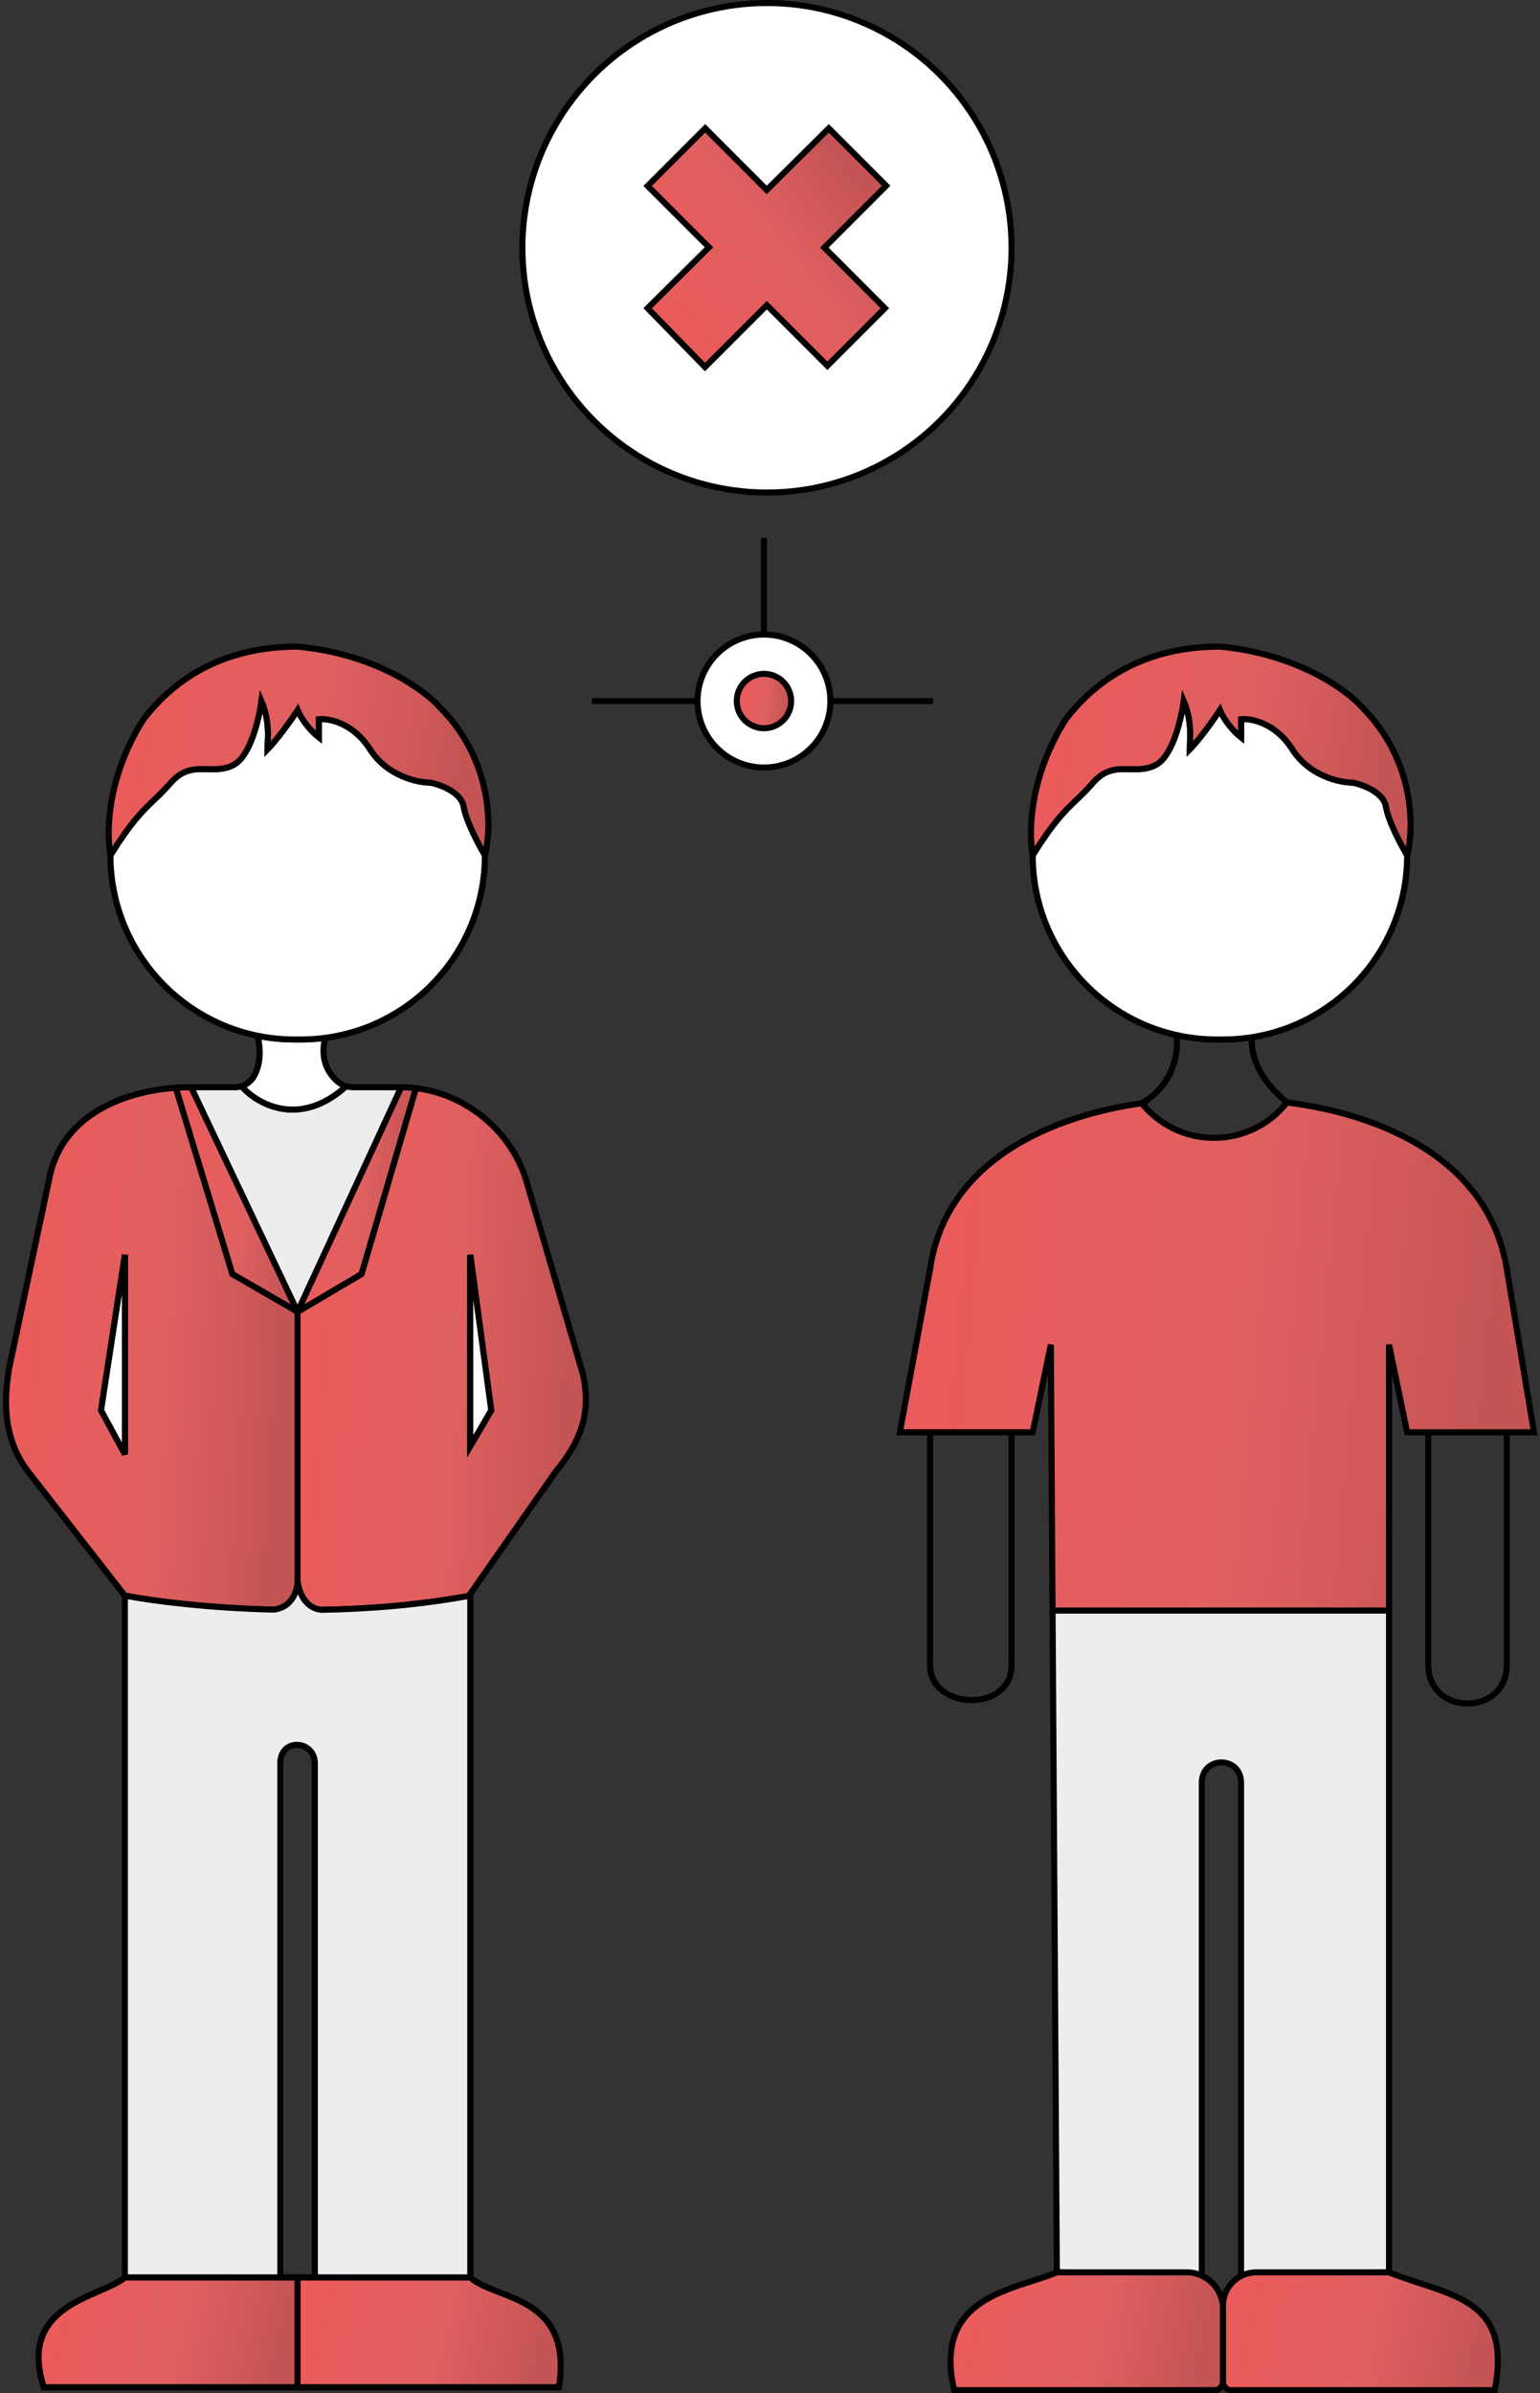 <?xml version="1.0" encoding="UTF-8"?> <svg xmlns="http://www.w3.org/2000/svg" width="255" height="396" viewBox="0 0 255 396" fill="none"><rect x="0" y="0" width="255" height="396" fill="#333333" stroke="none"/> <path d="M137.5 116C137.5 122.075 132.575 127 126.5 127C120.425 127 115.5 122.075 115.5 116C115.5 109.925 120.425 105 126.5 105C132.575 105 137.5 109.925 137.5 116Z" fill="white"></path> <path d="M137.5 116C137.5 122.075 132.575 127 126.5 127C120.425 127 115.5 122.075 115.5 116M137.5 116C137.5 109.925 132.575 105 126.5 105M137.5 116H154.5M115.5 116C115.5 109.925 120.425 105 126.5 105M115.5 116H98M126.5 105V89" stroke="black"></path> <path d="M77.87 376.851H52.134M77.87 376.851V264.023M77.87 376.851C82.069 380.659 94.937 379.703 92.554 395H49.275M52.134 376.851V291.763C52.134 287.939 46.415 287.461 46.415 291.763V376.851M52.134 376.851H49.275M46.415 376.851H20.68M46.415 376.851H49.275M20.68 376.851V264.023M20.68 376.851C16.777 380.181 2.84 381.14 7.246 395H49.275M20.68 264.023C25.559 264.952 34.509 266.074 45.212 266.343C48.424 266.071 49.258 263.1 49.275 261.648M20.68 264.023L4.624 243.454C-0.012 237.34 0.893 230.332 1.502 226.464L8.136 195.167C10.019 184.942 19.809 180.646 29.099 179.995M77.87 264.023C69.6 265.565 61.135 266.234 53.241 266.374C50.386 266.128 49.407 263.121 49.275 261.648M77.87 264.023V263.705L92.045 243.454C96.505 238.089 97.843 233.366 96.505 227.358L87.083 195.167C84.425 186.784 76.901 181.042 68.879 180.057M31.639 179.907H38.968C39.322 179.907 39.67 179.847 40 179.739M31.639 179.907L49.275 217.075M31.639 179.907C30.801 179.907 29.953 179.936 29.099 179.995M66.431 179.907H58.593C58.119 179.907 57.697 179.851 57.312 179.739M66.431 179.907L49.275 217.075M66.431 179.907C67.249 179.907 68.067 179.958 68.879 180.057M49.275 217.075L38.466 210.816L29.099 179.995M49.275 217.075L59.875 210.816L68.879 180.057M49.275 217.075V228.665V261.648M49.275 376.851V395M40 179.739C40.916 179.441 41.694 178.779 42.094 178.024C44.211 174.035 42.195 169.189 40.694 167H56.423C54.158 169.406 52.086 174.434 54.993 178.024C55.713 178.912 56.414 179.479 57.312 179.739M40 179.739C42.541 182.652 49.561 186.731 57.312 179.739M16.732 233.366L20.68 207.632V240.626L16.732 233.366ZM77.87 207.632L81.34 233.366L77.87 239.286V207.632Z" stroke="black"></path> <path d="M38.968 179.907H31.64L49.275 217.075L66.432 179.907H58.593C58.119 179.907 57.697 179.851 57.312 179.739C49.561 186.731 42.541 182.652 40 179.739C39.67 179.847 39.323 179.907 38.968 179.907Z" fill="#EDEDED" stroke="black"></path> <path d="M56.423 167H40.694C42.195 169.189 44.211 174.035 42.094 178.024C41.694 178.779 40.916 179.441 40 179.739C42.541 182.652 49.561 186.731 57.312 179.739C56.414 179.479 55.713 178.912 54.993 178.024C52.086 174.434 54.158 169.406 56.423 167Z" fill="white" stroke="black"></path> <path d="M38.466 210.816L49.275 217.075L31.639 179.906C30.801 179.906 29.953 179.935 29.1 179.995L38.466 210.816Z" fill="url(#paint0_linear)" stroke="black"></path> <path d="M49.274 217.075L59.875 210.816L68.879 180.057C68.067 179.957 67.249 179.906 66.431 179.906L49.274 217.075Z" fill="url(#paint1_linear)" stroke="black"></path> <path d="M59.875 210.816L49.274 217.075V228.665V261.648C49.407 263.121 50.386 266.128 53.241 266.374C61.135 266.234 69.6 265.565 77.869 264.023V263.705L92.045 243.454C96.505 238.089 97.843 233.366 96.505 227.358L87.082 195.167C84.425 186.784 76.9 181.042 68.879 180.057L59.875 210.816ZM77.869 207.632L81.34 233.366L77.869 239.286V207.632Z" fill="url(#paint2_linear)" stroke="black"></path> <path d="M8.136 195.167L1.502 226.464C0.893 230.332 -0.012 237.34 4.624 243.454L20.68 264.023C25.559 264.952 34.509 266.074 45.212 266.343C48.424 266.071 49.258 263.1 49.275 261.648V228.665V217.075L38.466 210.816L29.099 179.995C19.809 180.646 10.019 184.942 8.136 195.167ZM20.68 207.632L16.732 233.366L20.68 240.626V207.632Z" fill="url(#paint3_linear)" stroke="black"></path> <path d="M52.134 376.851H77.87V264.023C69.6 265.565 61.135 266.234 53.241 266.374C50.386 266.128 49.407 263.121 49.275 261.648C49.259 263.1 48.424 266.071 45.213 266.343C34.509 266.074 25.559 264.952 20.68 264.023V376.851H46.415V291.763C46.415 287.461 52.134 287.939 52.134 291.763V376.851Z" fill="#EDEDED" stroke="black"></path> <path d="M46.415 376.851H20.68C16.777 380.181 2.84 381.14 7.246 395H49.275V376.851H46.415Z" fill="url(#paint4_linear)" stroke="black"></path> <path d="M77.869 376.851H52.134H49.274V395H92.554C94.937 379.703 82.069 380.66 77.869 376.851Z" fill="url(#paint5_linear)" stroke="black"></path> <path d="M16.732 233.366L20.68 207.632V240.626L16.732 233.366Z" fill="white" stroke="black"></path> <path d="M81.34 233.366L77.869 207.632V239.286L81.34 233.366Z" fill="white" stroke="black"></path> <path d="M49.288 111C50.288 111.666 51.688 113.9 49.288 117.5M49.288 117.5C46.888 121.1 44.954 123.333 44.288 124C44.288 123.739 44.303 123.433 44.32 123.087C44.401 121.442 44.527 118.891 43.288 116C42.954 118.5 41.587 124.9 38.788 126.5C37.329 127.333 35.871 127.298 34.413 127.263C32.371 127.215 30.329 127.166 28.288 129.5C27.204 130.738 26.312 131.593 25.449 132.42C23.523 134.266 21.74 135.976 18.288 141.5M49.288 117.5C49.621 118.333 50.788 120.4 52.788 122M18.288 141.5V141.5C18.288 158.344 31.943 172 48.788 172V172M18.288 141.5C17.454 136.666 18.187 127.8 23.787 119C28.787 112.5 36.787 106.999 49.288 107C62.088 108.2 70.287 114.167 72.787 117C81.587 125.8 81.454 137 80.287 141.5M18.288 141.5C18.288 158.344 31.943 172 48.788 172M52.788 122C52.788 122 52.788 121.4 52.788 119M52.788 122C52.788 120 52.788 116.6 52.788 119M52.788 122V119M52.788 119C54.454 118.833 58.487 119.6 61.288 124C64.088 128.4 69.121 129.5 71.287 129.5C72.954 129.833 76.388 131.1 76.787 133.5C77.188 135.9 79.287 139.833 80.287 141.5M80.287 141.5V141.5C80.287 158.344 66.632 172 49.788 172V172M80.287 141.5C80.287 158.344 66.632 172 49.788 172M48.788 172H49.288H49.788" stroke="black"></path> <path fill-rule="evenodd" clip-rule="evenodd" d="M49.287 117.5C46.887 121.1 44.954 123.333 44.287 124C44.287 123.739 44.302 123.433 44.319 123.087C44.401 121.442 44.526 118.892 43.287 116C42.954 118.5 41.587 124.9 38.787 126.5C37.329 127.333 35.87 127.299 34.412 127.264C32.37 127.215 30.329 127.167 28.287 129.5C27.204 130.738 26.312 131.593 25.448 132.421C23.523 134.267 21.739 135.977 18.287 141.5C18.287 158.345 31.942 172 48.787 172H49.287H49.787C66.632 172 80.287 158.345 80.287 141.5C79.287 139.833 77.187 135.9 76.787 133.5C76.387 131.1 72.954 129.833 71.287 129.5C69.12 129.5 64.087 128.4 61.287 124C58.487 119.6 54.454 118.833 52.787 119V122C50.787 120.4 49.62 118.333 49.287 117.5Z" fill="white" stroke="black"></path> <path fill-rule="evenodd" clip-rule="evenodd" d="M44.288 124C44.954 123.333 46.888 121.1 49.288 117.5C49.621 118.333 50.788 120.4 52.788 122V119C54.454 118.833 58.487 119.6 61.288 124C64.088 128.4 69.121 129.5 71.287 129.5C72.954 129.833 76.388 131.1 76.787 133.5C77.188 135.9 79.287 139.833 80.287 141.5C81.454 137 81.587 125.8 72.787 117C70.287 114.167 62.088 108.2 49.288 107C36.787 106.999 28.787 112.5 23.787 119C18.187 127.8 17.454 136.666 18.288 141.5C21.74 135.976 23.523 134.266 25.449 132.42C26.312 131.593 27.204 130.738 28.288 129.5C30.329 127.166 32.371 127.215 34.413 127.263C35.871 127.298 37.329 127.333 38.788 126.5C41.587 124.9 42.954 118.5 43.288 116C44.527 118.891 44.401 121.442 44.32 123.087C44.303 123.433 44.288 123.739 44.288 124Z" fill="url(#paint6_linear)" stroke="black"></path> <path d="M174 222.5L174.287 266.5H230V222.5L233 237H236.5H249.5H254L249.5 210C246.417 191.114 227.488 184.211 213.096 182.421C207.262 189.823 196.203 190.282 189.776 183.389L189 182.557C174.664 184.603 156.659 191.683 154 210L149 237H154H167.5H171L174 222.5Z" fill="url(#paint7_linear)"></path> <path d="M190 182.421C189.669 182.463 189.335 182.509 189 182.557M213.096 182.421C227.488 184.211 246.417 191.114 249.5 210L254 237H249.5M213.096 182.421C203.973 174.758 207.564 167.614 210.5 165H193C197.8 175 192.333 180.871 189 182.557M213.096 182.421V182.421C207.262 189.823 196.203 190.282 189.776 183.389L189 182.557M189 182.557C174.664 184.603 156.659 191.683 154 210L149 237H154M167.5 237V275.5C167.5 283.5 154 283 154 275.5V237M167.5 237H171L174 222.5L174.287 266.5H230V222.5L233 237H236.5M167.5 237H154M236.5 237V275.5C236.5 284 249.5 284 249.5 275.5V237M236.5 237H249.5" stroke="black"></path> <path d="M202 111C203 111.666 204.4 113.9 202 117.5M202 117.5C199.6 121.1 197.667 123.333 197 124C197 123.739 197.015 123.433 197.032 123.087C197.113 121.442 197.239 118.891 196 116C195.667 118.5 194.3 124.9 191.5 126.5C190.042 127.333 188.583 127.298 187.125 127.263C185.083 127.215 183.042 127.166 181 129.5C179.916 130.738 179.025 131.593 178.161 132.42C176.236 134.266 174.452 135.976 171 141.5M202 117.5C202.333 118.333 203.5 120.4 205.5 122M171 141.5V141.5C171 158.344 184.655 172 201.5 172V172M171 141.5C170.167 136.666 170.9 127.8 176.5 119C181.5 112.5 189.5 106.999 202 107C214.8 108.2 223 114.167 225.5 117C234.3 125.8 234.166 137 233 141.5M171 141.5C171 158.344 184.655 172 201.5 172M205.5 122C205.5 122 205.5 121.4 205.5 119M205.5 122C205.5 120 205.5 116.6 205.5 119M205.5 122V119M205.5 119C207.167 118.833 211.2 119.6 214 124C216.8 128.4 221.833 129.5 224 129.5C225.667 129.833 229.1 131.1 229.5 133.5C229.9 135.9 232 139.833 233 141.5M233 141.5V141.5C233 158.344 219.345 172 202.5 172V172M233 141.5C233 158.344 219.345 172 202.5 172M201.5 172H202H202.5" stroke="black"></path> <path fill-rule="evenodd" clip-rule="evenodd" d="M202 117.5C199.6 121.1 197.666 123.333 197 124C197 123.739 197.015 123.433 197.032 123.087C197.113 121.442 197.239 118.892 196 116C195.666 118.5 194.3 124.9 191.5 126.5C190.041 127.333 188.583 127.299 187.125 127.264C185.083 127.215 183.041 127.167 181 129.5C179.916 130.738 179.024 131.593 178.161 132.421C176.235 134.267 174.452 135.977 171 141.5C171 158.345 184.655 172 201.5 172H202H202.5C219.344 172 233 158.345 233 141.5C232 139.833 229.9 135.9 229.5 133.5C229.1 131.1 225.666 129.833 224 129.5C221.833 129.5 216.8 128.4 214 124C211.2 119.6 207.166 118.833 205.5 119V122C203.5 120.4 202.333 118.333 202 117.5Z" fill="white" stroke="black"></path> <path fill-rule="evenodd" clip-rule="evenodd" d="M197 124C197.667 123.333 199.6 121.1 202 117.5C202.333 118.333 203.5 120.4 205.5 122V119C207.167 118.833 211.2 119.6 214 124C216.8 128.4 221.833 129.5 224 129.5C225.667 129.833 229.1 131.1 229.5 133.5C229.9 135.9 232 139.833 233 141.5C234.166 137 234.3 125.8 225.5 117C223 114.167 214.8 108.2 202 107C189.5 106.999 181.5 112.5 176.5 119C170.9 127.8 170.167 136.666 171 141.5C174.452 135.976 176.236 134.266 178.161 132.42C179.025 131.593 179.916 130.738 181 129.5C183.042 127.166 185.083 127.215 187.125 127.263C188.583 127.298 190.042 127.333 191.5 126.5C194.3 124.9 195.667 118.5 196 116C197.239 118.891 197.113 121.442 197.032 123.087C197.015 123.433 197 123.739 197 124Z" fill="url(#paint8_linear)" stroke="black"></path> <path d="M205.5 376.5L230 376V266.5H174.287L175 376L199 376.5V295C199 290.5 205.5 290.5 205.5 295V376.5Z" fill="#EDEDED" stroke="black"></path> <path d="M247.5 395.5C250.5 380 240 380 230 376H208C204.962 376 202.5 378.462 202.5 381.5V394.107C202.5 394.876 203.124 395.5 203.893 395.5H247.5Z" fill="url(#paint9_linear)" stroke="black"></path> <path d="M175 376C167.833 379 154.4 379.9 158 395.5H201.107C201.876 395.5 202.5 394.876 202.5 394.107V382C202.5 378.686 199.814 376 196.5 376H175Z" fill="url(#paint10_linear)" stroke="black"></path> <circle cx="127" cy="41" r="40.5" fill="white" stroke="black"></circle> <path d="M116.764 21.236L107.236 30.764L117.394 40.921L107.236 50.998L116.736 60.736L126.972 50.499L136.999 60.526L146.527 50.998L136.5 40.972L146.736 30.736L137.236 21.236L126.959 31.431L116.764 21.236Z" fill="url(#paint11_linear)" stroke="black"></path> <path d="M131 116C131 118.485 128.985 120.5 126.5 120.5C124.015 120.5 122 118.485 122 116C122 113.515 124.015 111.5 126.5 111.5C128.985 111.5 131 113.515 131 116Z" fill="url(#paint12_linear)" stroke="black"></path> <defs> <linearGradient id="paint0_linear" x1="31.005" y1="186.724" x2="48.675" y2="187.704" gradientUnits="userSpaceOnUse"> <stop stop-color="#EA5B5B"></stop> <stop offset="0.547" stop-color="#E06060"></stop> <stop offset="1" stop-color="#C55454"></stop> </linearGradient> <linearGradient id="paint1_linear" x1="51.126" y1="186.724" x2="68.299" y2="187.65" gradientUnits="userSpaceOnUse"> <stop stop-color="#EA5B5B"></stop> <stop offset="0.547" stop-color="#E06060"></stop> <stop offset="1" stop-color="#C55454"></stop> </linearGradient> <linearGradient id="paint2_linear" x1="53.781" y1="195.891" x2="95.576" y2="198.251" gradientUnits="userSpaceOnUse"> <stop stop-color="#EA5B5B"></stop> <stop offset="0.547" stop-color="#E06060"></stop> <stop offset="1" stop-color="#C55454"></stop> </linearGradient> <linearGradient id="paint3_linear" x1="5.559" y1="195.834" x2="47.831" y2="198.249" gradientUnits="userSpaceOnUse"> <stop stop-color="#EA5B5B"></stop> <stop offset="0.547" stop-color="#E06060"></stop> <stop offset="1" stop-color="#C55454"></stop> </linearGradient> <linearGradient id="paint4_linear" x1="10.444" y1="380.18" x2="46.041" y2="388.772" gradientUnits="userSpaceOnUse"> <stop stop-color="#EA5B5B"></stop> <stop offset="0.547" stop-color="#E06060"></stop> <stop offset="1" stop-color="#C55454"></stop> </linearGradient> <linearGradient id="paint5_linear" x1="53.389" y1="380.18" x2="89.496" y2="389.036" gradientUnits="userSpaceOnUse"> <stop stop-color="#EA5B5B"></stop> <stop offset="0.547" stop-color="#E06060"></stop> <stop offset="1" stop-color="#C55454"></stop> </linearGradient> <linearGradient id="paint6_linear" x1="23.935" y1="113.328" x2="77.303" y2="123.261" gradientUnits="userSpaceOnUse"> <stop stop-color="#EA5B5B"></stop> <stop offset="0.547" stop-color="#E06060"></stop> <stop offset="1" stop-color="#C55454"></stop> </linearGradient> <linearGradient id="paint7_linear" x1="158.916" y1="186.438" x2="250.391" y2="194.834" gradientUnits="userSpaceOnUse"> <stop stop-color="#EA5B5B"></stop> <stop offset="0.547" stop-color="#E06060"></stop> <stop offset="1" stop-color="#C55454"></stop> </linearGradient> <linearGradient id="paint8_linear" x1="176.648" y1="113.328" x2="230.016" y2="123.261" gradientUnits="userSpaceOnUse"> <stop stop-color="#EA5B5B"></stop> <stop offset="0.547" stop-color="#E06060"></stop> <stop offset="1" stop-color="#C55454"></stop> </linearGradient> <linearGradient id="paint9_linear" x1="206.799" y1="379.576" x2="244.638" y2="388.601" gradientUnits="userSpaceOnUse"> <stop stop-color="#EA5B5B"></stop> <stop offset="0.547" stop-color="#E06060"></stop> <stop offset="1" stop-color="#C55454"></stop> </linearGradient> <linearGradient id="paint10_linear" x1="161.658" y1="379.576" x2="199.185" y2="388.444" gradientUnits="userSpaceOnUse"> <stop stop-color="#EA5B5B"></stop> <stop offset="0.547" stop-color="#E06060"></stop> <stop offset="1" stop-color="#C55454"></stop> </linearGradient> <linearGradient id="paint11_linear" x1="105.292" y1="43.626" x2="134.057" y2="20.233" gradientUnits="userSpaceOnUse"> <stop stop-color="#EA5B5B"></stop> <stop offset="0.547" stop-color="#E06060"></stop> <stop offset="1" stop-color="#C55454"></stop> </linearGradient> <linearGradient id="paint12_linear" x1="122.85" y1="113.151" x2="130.675" y2="113.95" gradientUnits="userSpaceOnUse"> <stop stop-color="#EA5B5B"></stop> <stop offset="0.547" stop-color="#E06060"></stop> <stop offset="1" stop-color="#C55454"></stop> </linearGradient> </defs> </svg> 